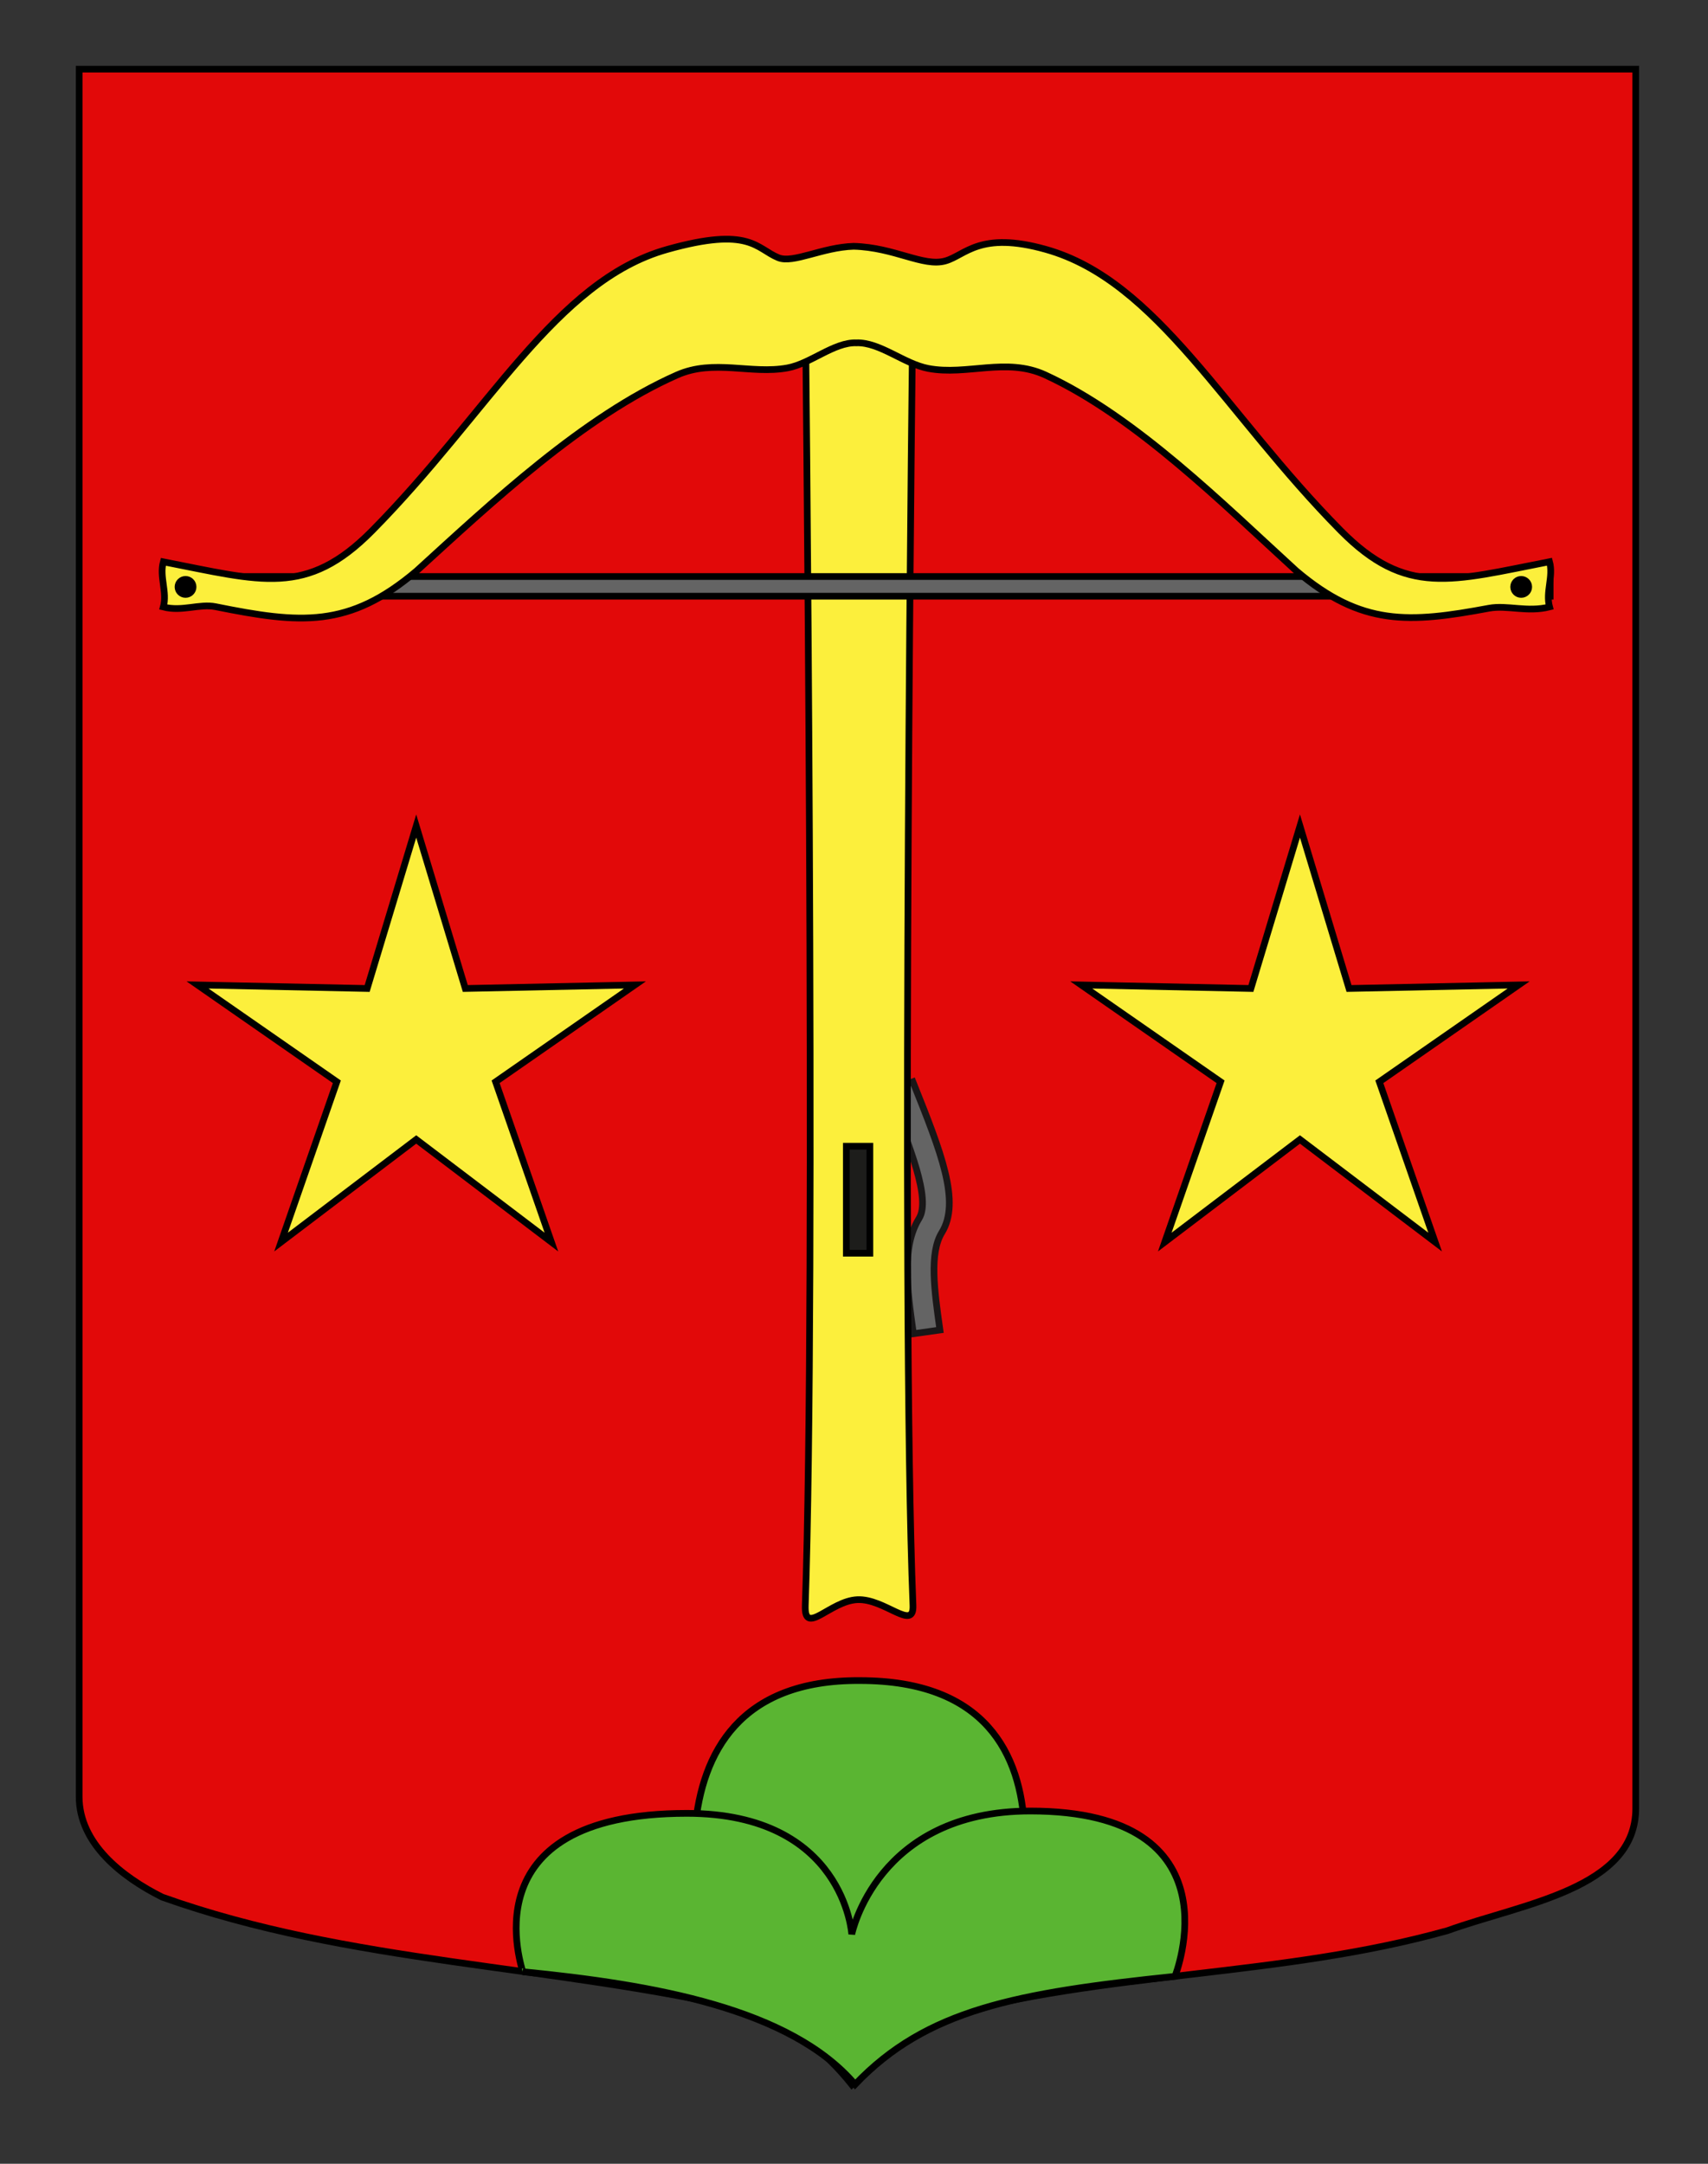 <?xml version="1.0" encoding="utf-8"?>
<!-- Generator: Adobe Illustrator 15.1.0, SVG Export Plug-In . SVG Version: 6.00 Build 0)  -->
<!DOCTYPE svg PUBLIC "-//W3C//DTD SVG 1.1//EN" "http://www.w3.org/Graphics/SVG/1.1/DTD/svg11.dtd">
<svg version="1.1" id="Blason_Prince" xmlns="http://www.w3.org/2000/svg" xmlns:xlink="http://www.w3.org/1999/xlink" x="0px"
	 y="0px" width="255.118px" height="323.15px" viewBox="0 0 255.118 323.15" enable-background="new 0 0 255.118 323.15"
	 xml:space="preserve">
<rect x="0" y="0" width="255.118" height="323.15" fill="#333333" stroke="none"/>
<path id="Contour_blason" fill="#E20909" stroke="#000000" d="M11.823,10.327c78,0,154.505,0,232.505,0
	c0,135.583,0,149.083,0,259.75c0,12.043-17.098,14.25-28.1,18.25c-25,7-51,6-76,13c-5,2-9,6-12.999,10c-4-5-9-9-15-11
	c-30-7-60-7-88-17c-6-3-12.406-8-12.406-15C11.823,244.786,11.823,146.702,11.823,10.327z"/>
<path fill-rule="evenodd" clip-rule="evenodd" fill="#5AB532" stroke="#000000" d="M149.379,295.159h-43.086
	c0,0-13.958-44.433,22.15-44.174C166.068,250.985,149.379,295.159,149.379,295.159z"/>
<path fill-rule="evenodd" clip-rule="evenodd" fill="#5AB532" stroke="#000000" d="M127.726,311.299
	c-9.667-11.333-30.043-14.904-49.667-16.833c0.218,0.021-8.825-23.651,24.541-23.651c23.49,0,24.626,18.055,24.626,18.055
	s3.712-18.403,26.667-18.403c31.498,0,21.607,24.692,21.607,24.692C151.726,297.632,138.393,300.132,127.726,311.299z"/>
<polygon id="Etoile_1_" fill="#FCEF3C" stroke="#000000" points="194.17,123.363 201.499,147.625 226.835,147.097 206.027,161.561 
	214.36,185.497 194.17,170.174 173.98,185.497 182.313,161.561 161.504,147.097 186.842,147.625 "/>
<polygon id="Etoile" fill="#FCEF3C" stroke="#000000" points="62.17,123.363 69.499,147.625 94.835,147.097 74.027,161.561 
	82.36,185.497 62.17,170.174 41.98,185.497 50.313,161.561 29.504,147.097 54.842,147.625 "/>
<g id="Arbalete">
	<path fill="#646464" stroke="#191718" d="M136.433,199.185l-0.055-0.381c-0.863-6.16-1.758-12.528,0.895-16.83
		c1.779-2.893-1.303-10.602-4.566-18.762l-0.068-0.172l3.715-1.484l0.068,0.172c4.118,10.299,7.094,17.738,4.258,22.344
		c-1.896,3.076-1.104,8.719-0.338,14.177l0.053,0.382L136.433,199.185z"/>
	<path fill="#FCEF3C" stroke="#000000" d="M136.368,239.767c0.158,3.928-4.209-1.053-8.313-0.863
		c-4.103,0.189-7.941,5.55-7.776,0.863c1.658-47.242,0-195.311,0-195.311c2.446-3.194,13.047-3.549,16.091,0
		C136.371,44.458,134.492,193.099,136.368,239.767z"/>
	<rect x="25.074" y="86.099" fill="#646464" stroke="#000000" width="206.468" height="2.941"/>
	<rect x="126.412" y="171.183" fill="#1D1D1B" stroke="#000000" width="3.519" height="15.979"/>
	<path id="path8367" fill="#FCEF3C" stroke="#000000" d="M127.92,51.201c3.511-0.108,7.101,3.136,10.731,3.825
		c5.778,1.098,11.653-1.708,17.47,0.968c13.508,6.219,26.682,19.395,37.499,29.262c9.771,8.288,16.865,7.805,28.771,5.582
		c2.734-0.512,5.725,0.651,9.058-0.197c-0.616-2.252,0.614-4.502,0-6.752c-14.647,2.857-21.399,5.26-31.188-4.641
		c-17.404-17.605-27.381-37.306-44.035-42.001c-9.898-2.791-12.039,0.887-15.028,1.724c-3.297,0.922-7.572-2.021-13.678-2.188
		c-4.68,0.133-9.041,2.608-11.264,1.703c-3.308-1.348-4.192-4.735-16.638-1.224c-16.655,4.694-26.632,24.395-44.036,42
		c-9.787,9.9-16.54,7.5-31.187,4.642c-0.617,2.25,0.615,4.501,0,6.75c2.828,0.721,5.408-0.528,7.795-0.047
		c12.675,2.557,19.922,3.239,30.031-5.337c11.198-10.214,24.917-23.094,38.921-29.273c5.492-2.423,11.028-0.052,16.472-1.045
		C121.097,54.313,124.545,51.097,127.92,51.201z"/>
	<circle stroke="#000000" cx="27.714" cy="87.653" r="1.125"/>
	<circle stroke="#000000" cx="227.214" cy="87.653" r="1.125"/>
</g>
</svg>
